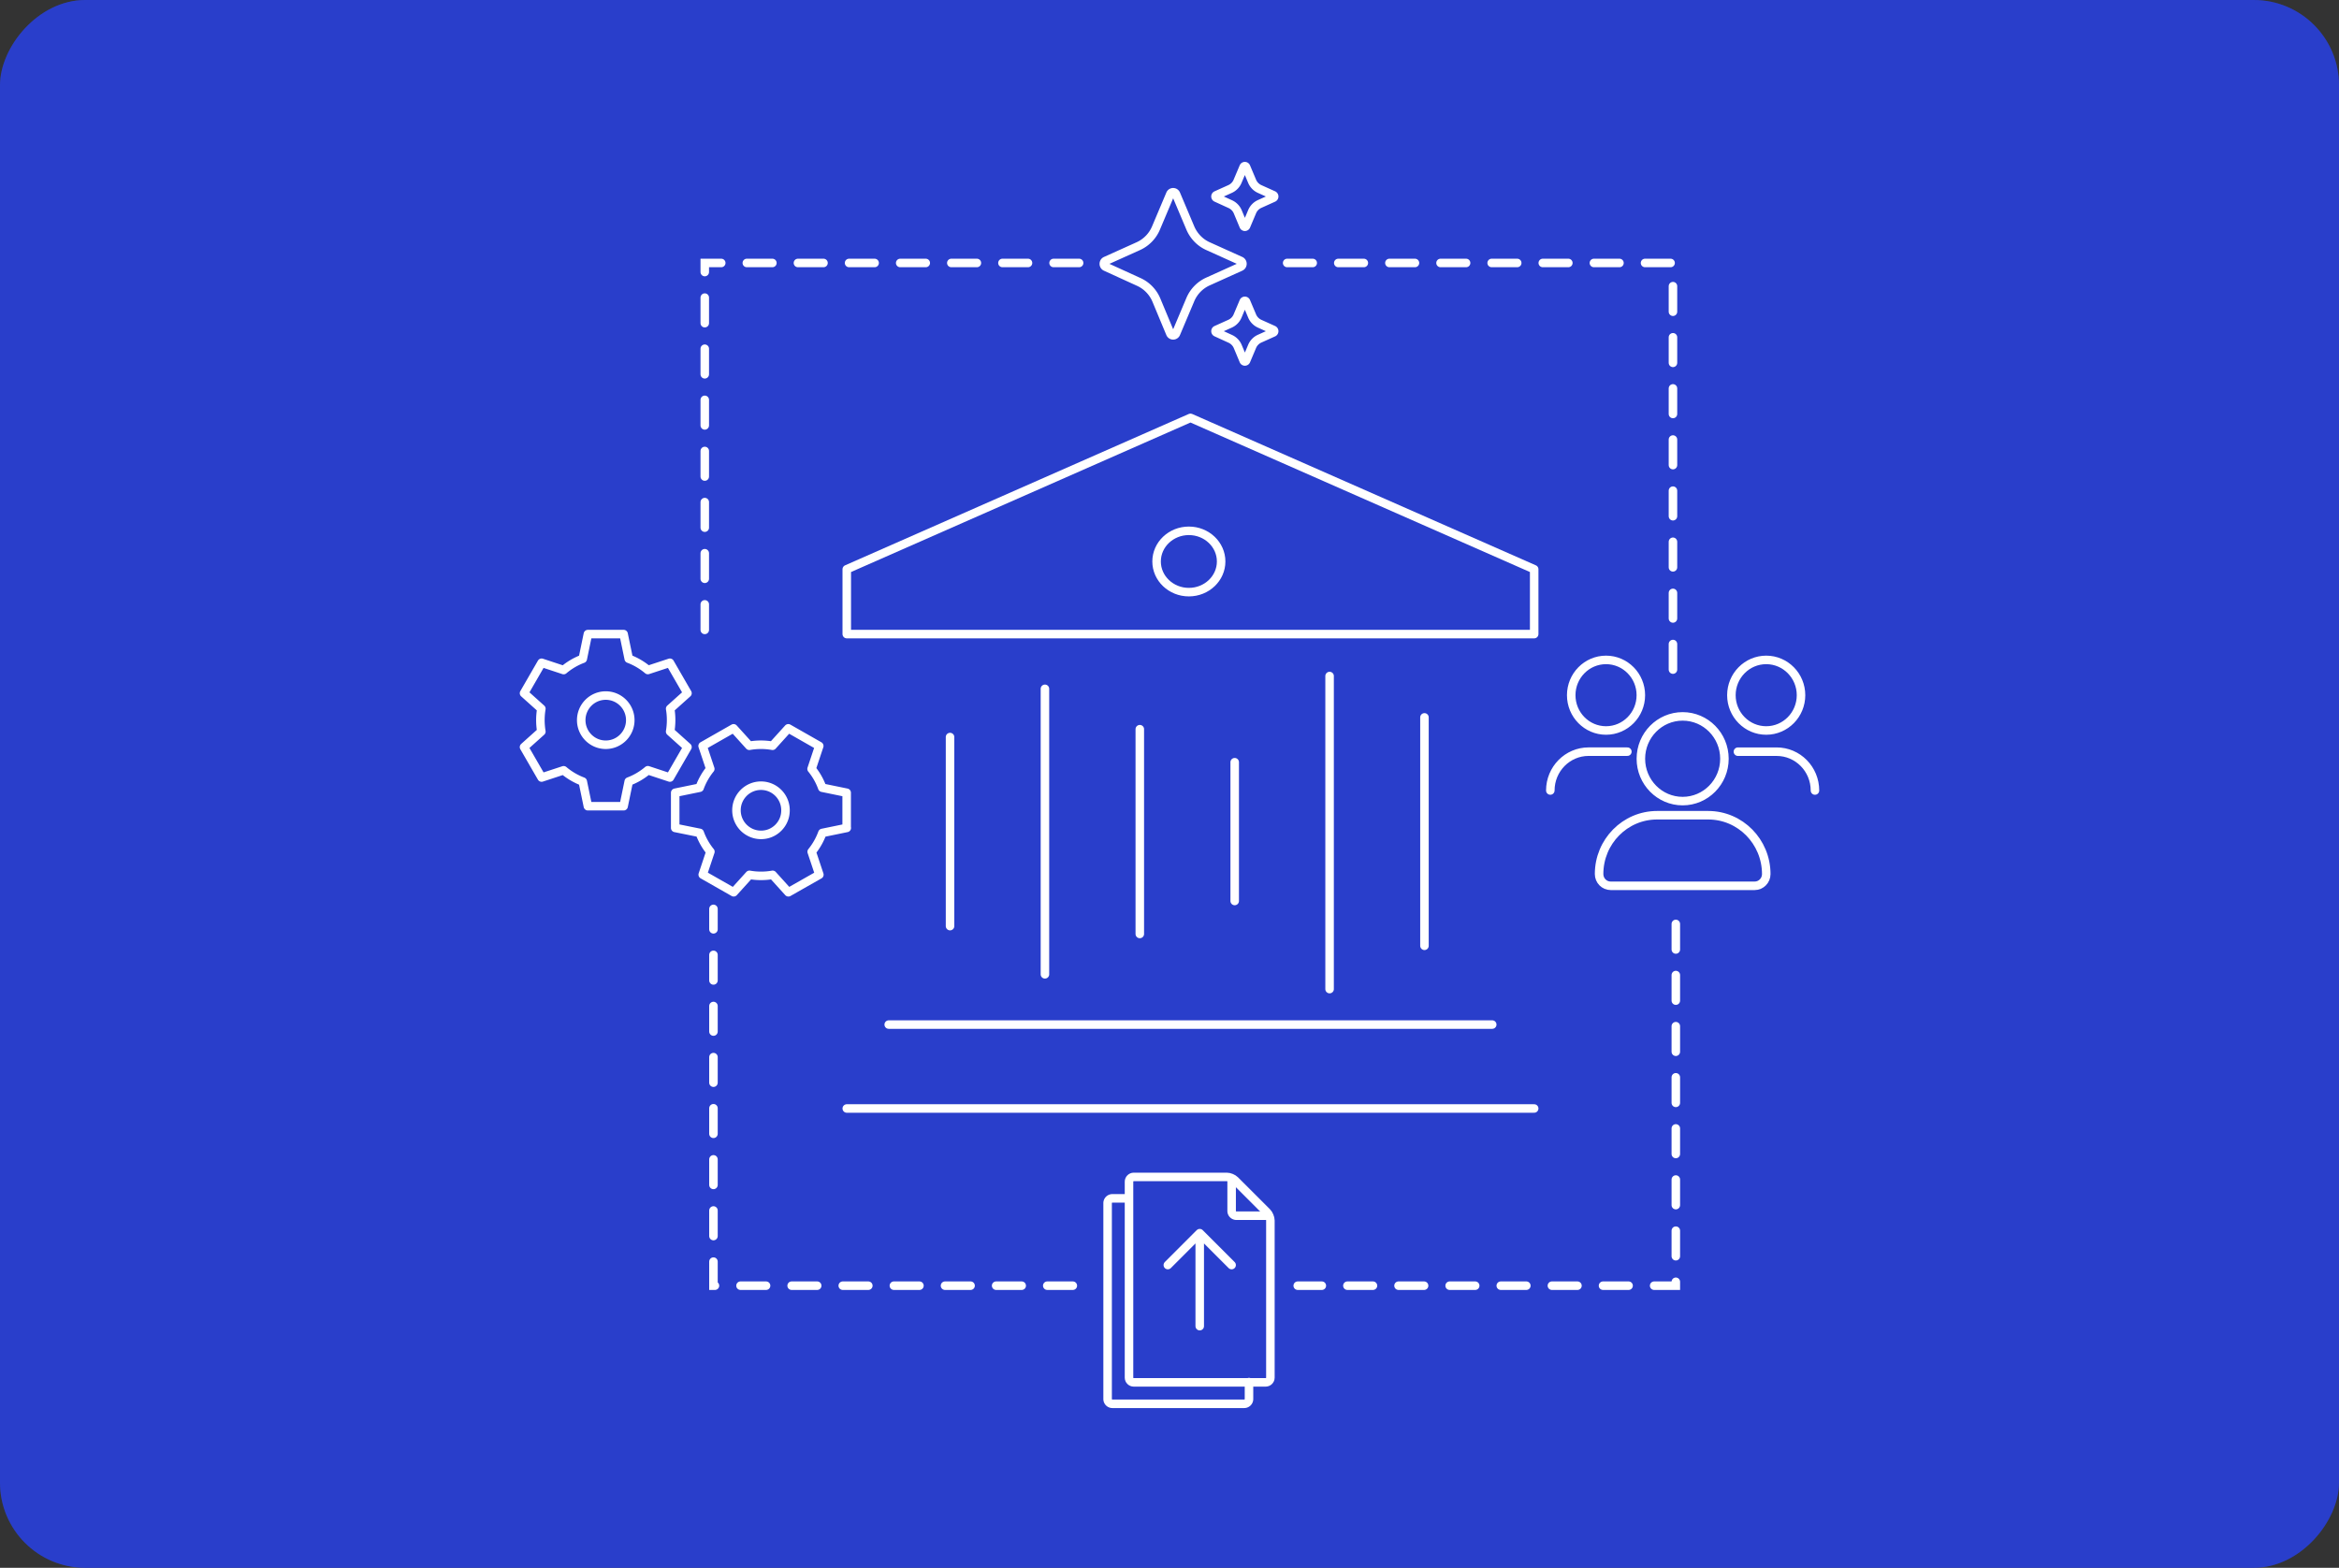 <svg xmlns="http://www.w3.org/2000/svg" width="549" height="368" fill="none"><rect width="100%" height="100%" fill="#333333" stroke="none"/><rect width="549" height="368" fill="#334EFE" rx="20" transform="matrix(1 0 0 -1 0 368)"/><rect width="549" height="368" fill="#000" fill-opacity=".2" rx="20" transform="matrix(1 0 0 -1 0 368)"/><path stroke="#fff" stroke-linecap="round" stroke-linejoin="round" stroke-width="2" d="M281.596 311.278v-21.56m-7.489 7.224 7.488-7.487 7.487 7.487"/><path stroke="#fff" stroke-linecap="round" stroke-miterlimit="10" stroke-width="2" d="M298.181 286.47c0-.615-.357-1.468-.79-1.9l-7.525-7.525c-.432-.433-1.285-.79-1.9-.79h-21.854c-.614 0-1.116.501-1.116 1.116v45.99c0 .615.502 1.116 1.116 1.116h30.953c.615 0 1.116-.501 1.116-1.116V286.47Z"/><path stroke="#fff" stroke-miterlimit="10" stroke-width="2" d="M298.183 285.36H290.2a1.12 1.12 0 0 1-1.116-1.117v-7.982"/><path stroke="#fff" stroke-linecap="round" stroke-miterlimit="10" stroke-width="2" d="M264.627 281.284h-3.537c-.615 0-1.116.501-1.116 1.116v45.99c0 .615.501 1.117 1.116 1.117h30.953a1.12 1.12 0 0 0 1.116-1.117v-3.975"/><path stroke="#fff" stroke-linecap="round" stroke-linejoin="round" stroke-width="2" d="M279.045 138.99c4.183 0 7.575-3.222 7.575-7.196 0-3.975-3.392-7.196-7.575-7.196-4.184 0-7.575 3.221-7.575 7.196 0 3.974 3.391 7.196 7.575 7.196Z"/><path stroke="#fff" stroke-linecap="round" stroke-linejoin="round" stroke-width="2" d="M279.424 148.837H198.75v-15.222l80.674-35.53 80.673 35.53v15.222h-80.673Zm-70.826 91.658H350.25m-151.5 19.695h161.347"/><path stroke="#fff" stroke-linecap="round" stroke-miterlimit="10" stroke-width="2" d="M407.916 176.439h9.092c4.963 0 8.992 4.078 8.992 9.116m-62.115-.006c0-5.032 4.023-9.116 8.991-9.116h9.092m3.165-13.252c0-4.574-3.66-8.284-8.171-8.284-4.512 0-8.171 3.71-8.171 8.284 0 4.574 3.659 8.284 8.171 8.284 4.511 0 8.171-3.71 8.171-8.284Zm9.812 24.858c5.414 0 9.807-4.453 9.807-9.942s-4.393-9.942-9.807-9.942c-5.413 0-9.806 4.453-9.806 9.942s4.393 9.942 9.806 9.942Zm-5.996 3.316c-7.519 0-13.616 6.181-13.616 13.804 0 1.525 1.215 2.763 2.726 2.763h33.786c1.504 0 2.726-1.232 2.726-2.763-.013-7.623-6.11-13.804-13.629-13.804h-11.993Zm25.609-19.89c4.512 0 8.171-3.71 8.171-8.284 0-4.574-3.659-8.284-8.171-8.284-4.511 0-8.171 3.71-8.171 8.284 0 4.574 3.66 8.284 8.171 8.284Z"/><path stroke="#fff" stroke-dasharray="6 6" stroke-linecap="round" stroke-miterlimit="10" stroke-width="2" d="M253.29 61.725h-87.87v89.385m227.25 6.06V61.725h-94.688m-46.173 240.058H167.46v-88.444m225.882 3.531v84.913h-88.745"/><path stroke="#fff" stroke-linecap="round" stroke-linejoin="round" stroke-width="2" d="M137.985 148.838h8.388l1.199 5.785a15.388 15.388 0 0 1 4.493 2.643l5.168-1.697 4.126 7.144-4.063 3.645c.156.876.224 1.765.224 2.68 0 .914-.081 1.815-.224 2.679l4.063 3.645-4.126 7.144-5.168-1.709a15.29 15.29 0 0 1-4.493 2.642l-1.199 5.799h-8.388l-1.198-5.786a15.406 15.406 0 0 1-4.494-2.643l-5.168 1.697-4.125-7.144 4.063-3.645a16.45 16.45 0 0 1-.225-2.679c0-.915.082-1.816.225-2.68L123 162.713l4.125-7.144 5.168 1.709a15.308 15.308 0 0 1 4.494-2.642l1.198-5.798Zm9.949 20.2c0-3.188-2.578-5.774-5.755-5.774-3.176 0-5.754 2.586-5.754 5.774 0 3.187 2.578 5.773 5.754 5.773 3.177 0 5.755-2.586 5.755-5.773Zm50.816 25.296-5.729 1.178a15.362 15.362 0 0 1-2.503 4.414l1.797 5.385-7.265 4.127-3.701-4.089a15.697 15.697 0 0 1-5.442 0l-3.701 4.089-7.265-4.139 1.798-5.385a15.173 15.173 0 0 1-2.503-4.415l-5.755-1.165v-8.259l5.73-1.177a15.339 15.339 0 0 1 2.503-4.414l-1.798-5.385 7.265-4.139 3.701 4.089a15.608 15.608 0 0 1 5.442 0l3.702-4.089 7.264 4.139-1.797 5.385a15.191 15.191 0 0 1 2.503 4.414l5.729 1.177v8.259h.025Zm-18.98 1.522c2.241-.438 4.051-2.248 4.488-4.502.718-3.694-2.085-6.932-5.642-6.932-3.177 0-5.755 2.586-5.755 5.774a5.768 5.768 0 0 0 6.909 5.66Zm43.219 21.518v-44.365m22.273 55.686v-67.007m22.267 57.533v-48.059m22.273 40.319v-32.567m22.273 53.248v-73.477m22.267 63.313v-53.607M291.177 61.227l-7.656-3.455c-1.85-.834-3.33-2.364-4.139-4.27l-3.342-7.915a.733.733 0 0 0-1.361 0l-3.343 7.914a8.145 8.145 0 0 1-4.138 4.27l-7.67 3.456c-.589.263-.595 1.135 0 1.405l7.801 3.562a8.15 8.15 0 0 1 4.114 4.295l3.236 7.763a.731.731 0 0 0 1.361 0l3.336-7.9a8.152 8.152 0 0 1 4.138-4.271l7.657-3.456c.596-.27.596-1.135 0-1.404l.006.006Zm7.707-15.407-3.242-1.462a3.445 3.445 0 0 1-1.75-1.806l-1.417-3.355a.31.31 0 0 0-.577 0l-1.417 3.355a3.445 3.445 0 0 1-1.75 1.806l-3.248 1.462c-.251.112-.251.482 0 .595l3.305 1.511a3.456 3.456 0 0 1 1.743 1.819l1.373 3.286a.31.31 0 0 0 .577 0l1.411-3.342a3.445 3.445 0 0 1 1.75-1.806l3.242-1.462c.251-.112.251-.482 0-.595v-.007Zm0 31.617-3.242-1.46a3.445 3.445 0 0 1-1.75-1.807l-1.417-3.355a.31.31 0 0 0-.577 0l-1.417 3.355a3.445 3.445 0 0 1-1.75 1.806l-3.248 1.461c-.251.113-.251.483 0 .596l3.305 1.511a3.456 3.456 0 0 1 1.743 1.819l1.373 3.286a.31.31 0 0 0 .577 0l1.411-3.343a3.444 3.444 0 0 1 1.75-1.806l3.242-1.46c.251-.114.251-.484 0-.597v-.006Z"/></svg>